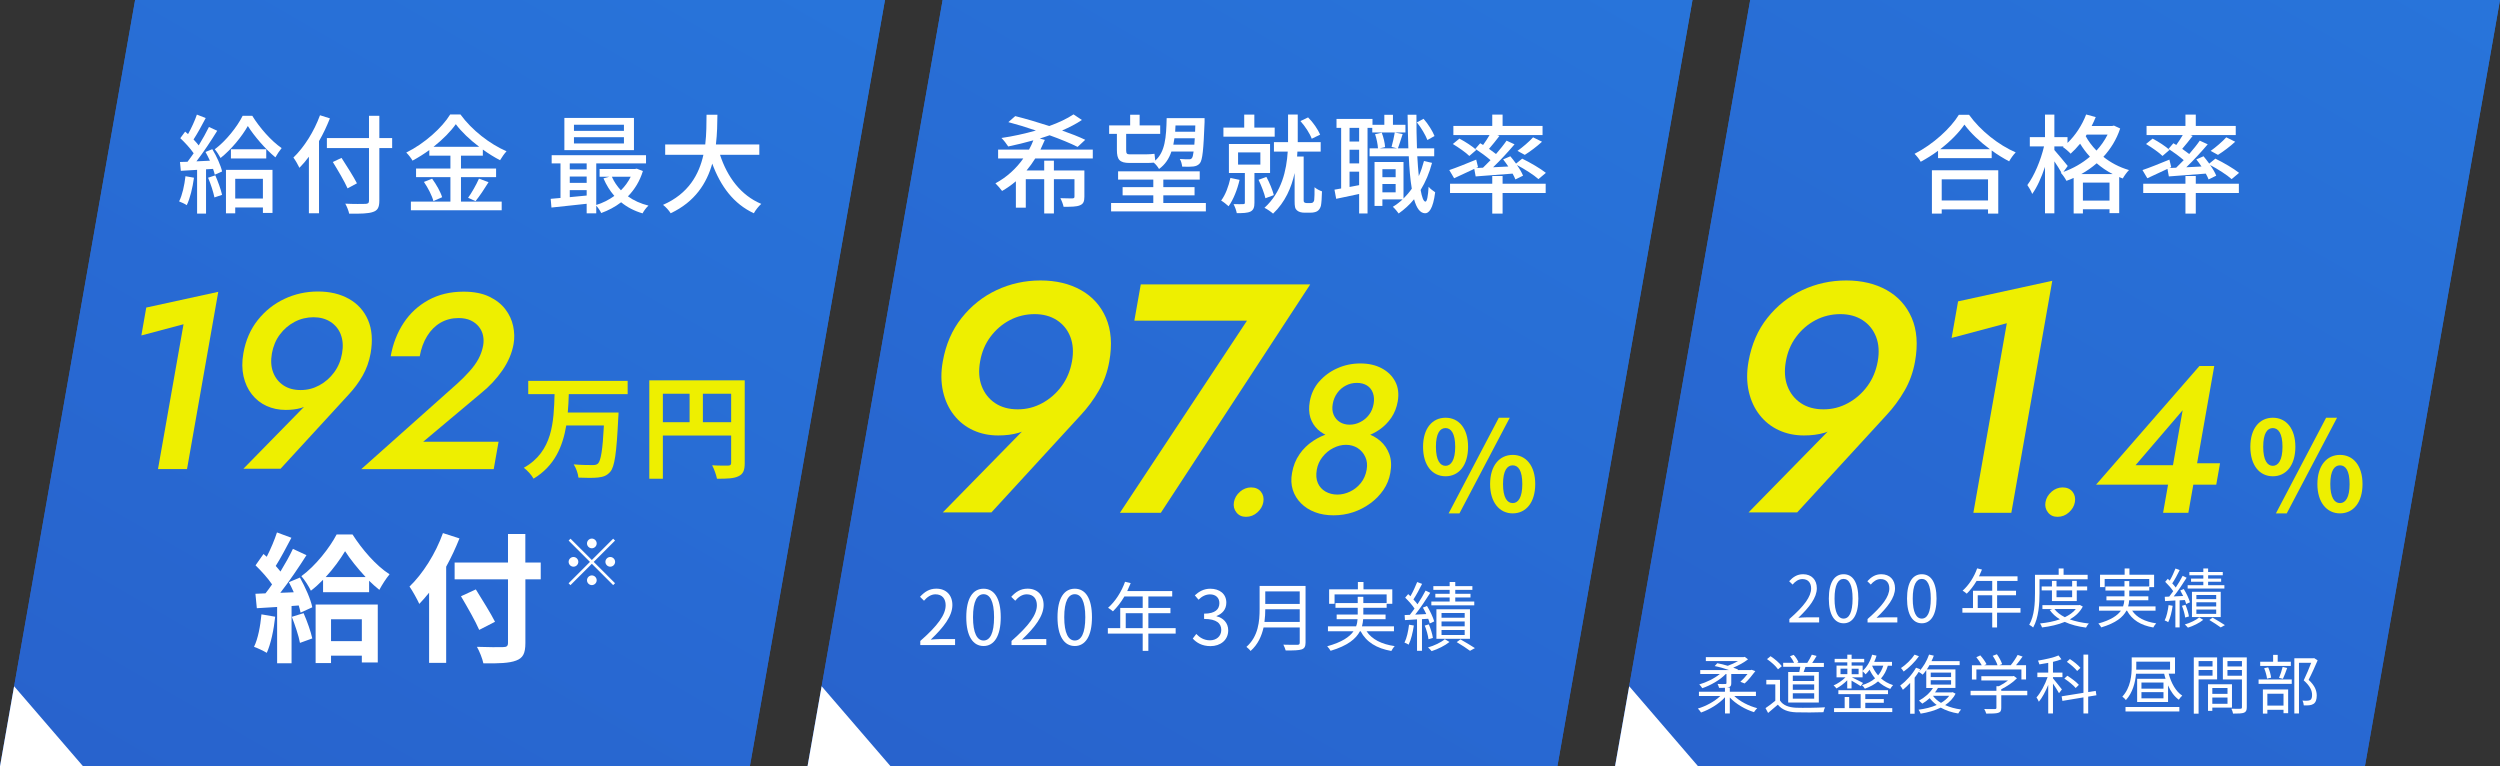 <?xml version="1.0" encoding="UTF-8"?>
<svg xmlns="http://www.w3.org/2000/svg" xmlns:xlink="http://www.w3.org/1999/xlink" viewBox="0 0 464.23 142.31">
  <rect x="0" y="0" width="464.23" height="142.31" fill="#333333" stroke="none"/>
  <defs>
    <style>
      .cls-1, .cls-2 {
        fill: url(#_名称未設定グラデーション_6);
      }

      .cls-3 {
        fill: url(#_名称未設定グラデーション_6-5);
      }

      .cls-3, .cls-2, .cls-4 {
        mix-blend-mode: color-dodge;
        opacity: .9;
      }

      .cls-5 {
        fill: #fff;
      }

      .cls-6 {
        isolation: isolate;
      }

      .cls-7 {
        fill: #eeef00;
      }

      .cls-8 {
        fill: url(#_名称未設定グラデーション_6-4);
      }

      .cls-9 {
        fill: url(#_名称未設定グラデーション_6-2);
      }

      .cls-4 {
        fill: url(#_名称未設定グラデーション_6-3);
      }
    </style>
    <linearGradient id="_名称未設定グラデーション_6" data-name="名称未設定グラデーション 6" x1="180.76" y1="160.1" x2="283.47" y2="-17.79" gradientUnits="userSpaceOnUse">
      <stop offset="0" stop-color="#2862cd"/>
      <stop offset="1" stop-color="#2875db"/>
    </linearGradient>
    <linearGradient id="_名称未設定グラデーション_6-2" data-name="名称未設定グラデーション 6" x1="30.81" x2="133.52" y2="-17.79" xlink:href="#_名称未設定グラデーション_6"/>
    <linearGradient id="_名称未設定グラデーション_6-3" data-name="名称未設定グラデーション 6" x1="30.81" x2="133.52" y2="-17.79" xlink:href="#_名称未設定グラデーション_6"/>
    <linearGradient id="_名称未設定グラデーション_6-4" data-name="名称未設定グラデーション 6" x1="330.72" x2="433.42" xlink:href="#_名称未設定グラデーション_6"/>
    <linearGradient id="_名称未設定グラデーション_6-5" data-name="名称未設定グラデーション 6" x1="330.72" x2="433.42" xlink:href="#_名称未設定グラデーション_6"/>
  </defs>
  <g class="cls-6">
    <g id="_レイヤー_2" data-name="レイヤー 2">
      <g id="_デザイン" data-name="デザイン">
        <g>
          <g>
            <polygon class="cls-1" points="289.19 142.31 149.95 142.31 175.04 0 314.28 0 289.19 142.31"/>
            <polygon class="cls-2" points="289.19 142.31 149.95 142.31 175.04 0 314.28 0 289.19 142.31"/>
            <polygon class="cls-5" points="152.57 127.43 149.95 142.31 165.39 142.31 152.57 127.43"/>
          </g>
          <g>
            <polygon class="cls-9" points="139.24 142.31 0 142.31 25.09 0 164.33 0 139.24 142.31"/>
            <polygon class="cls-4" points="139.24 142.31 0 142.31 25.09 0 164.33 0 139.24 142.31"/>
            <polygon class="cls-5" points="2.62 127.43 0 142.31 15.44 142.31 2.62 127.43"/>
          </g>
          <g>
            <polygon class="cls-8" points="439.14 142.31 299.9 142.31 325 0 464.23 0 439.14 142.31"/>
            <polygon class="cls-3" points="439.14 142.31 299.9 142.31 325 0 464.23 0 439.14 142.31"/>
            <polygon class="cls-5" points="302.53 127.43 299.9 142.31 315.34 142.31 302.53 127.43"/>
          </g>
          <g>
            <path class="cls-5" d="M36.02,33c-.26,1.88-.72,3.82-1.34,5.1-.3-.22-1.04-.56-1.42-.7.6-1.2.98-2.96,1.18-4.68l1.58.28ZM39.42,27.7c.8,1.3,1.58,3.02,1.82,4.14l-1.36.6c-.06-.32-.18-.68-.32-1.08l-1.3.08v8.22h-1.66v-8.12c-1.1.06-2.12.12-3.02.18l-.16-1.64,1.4-.04c.36-.48.76-1.02,1.14-1.58-.62-.9-1.6-1.98-2.48-2.8l.9-1.22c.18.14.36.3.54.46.62-1.1,1.28-2.54,1.64-3.62l1.64.64c-.7,1.34-1.54,2.88-2.26,3.98.36.38.7.76.96,1.1.72-1.18,1.4-2.4,1.9-3.42l1.54.7c-1.12,1.82-2.56,4-3.86,5.68.8-.02,1.64-.06,2.5-.12-.26-.56-.54-1.12-.82-1.62l1.26-.52ZM39.98,32.56c.5,1.14,1.04,2.64,1.26,3.62l-1.42.48c-.2-.98-.68-2.5-1.18-3.66l1.34-.44ZM46.84,21.5c1.36,2.2,3.5,4.66,5.46,6-.38.46-.84,1.14-1.16,1.72-1.86-1.52-3.96-3.98-5.12-5.82-1.06,1.88-3,4.3-5.06,5.94-.26-.5-.72-1.2-1.08-1.62,2.08-1.54,4.18-4.2,5.18-6.22h1.78ZM41.96,31.54h8.64v8h-1.78v-1.02h-5.14v1.1h-1.72v-8.08ZM49.44,27.72v1.7h-6.56v-1.7h6.56ZM43.68,33.2v3.66h5.14v-3.66h-5.14Z"/>
            <path class="cls-5" d="M61.26,21.98c-.56,1.42-1.24,2.88-2.02,4.22v13.4h-1.88v-10.5c-.56.76-1.16,1.46-1.76,2.06-.2-.44-.76-1.44-1.12-1.9,1.98-1.9,3.84-4.84,4.94-7.86l1.84.58ZM72.82,27.5h-2.38v9.76c0,1.3-.34,1.82-1.18,2.1-.84.3-2.24.34-4.42.32-.1-.52-.44-1.36-.72-1.86,1.62.08,3.28.06,3.76.04.46-.02.64-.16.64-.6v-9.76h-7.82v-1.86h7.82v-4.14h1.92v4.14h2.38v1.86ZM64.54,34.98c-.54-1.24-1.78-3.34-2.74-4.9l1.62-.76c.96,1.5,2.26,3.52,2.86,4.72l-1.74.94Z"/>
            <path class="cls-5" d="M85.6,37.43h7.56v1.62h-16.86v-1.62h7.34v-4.54h-6.38v-1.6h6.38v-2.38h-3.92v-1.04c-1,.72-2.04,1.38-3.12,1.96-.22-.42-.76-1.12-1.16-1.5,3.4-1.68,6.66-4.62,8.16-7.08h1.9c2.12,2.92,5.46,5.5,8.56,6.84-.44.48-.88,1.12-1.2,1.66-1.06-.54-2.14-1.22-3.2-1.98v1.14h-4.06v2.38h6.52v1.6h-6.52v4.54ZM80.24,33.18c.78,1.06,1.58,2.48,1.86,3.44l-1.62.72c-.24-.96-1-2.46-1.76-3.56l1.52-.6ZM88.98,27.26c-1.74-1.32-3.3-2.8-4.34-4.2-.96,1.36-2.42,2.84-4.14,4.2h8.48ZM86.92,36.73c.68-.94,1.54-2.46,2.02-3.56l1.78.66c-.78,1.26-1.68,2.62-2.42,3.52l-1.38-.62Z"/>
            <path class="cls-5" d="M119.38,31.76c-.58,1.9-1.56,3.46-2.78,4.7,1.08.78,2.38,1.36,3.82,1.72-.38.32-.88,1-1.1,1.44-1.52-.44-2.86-1.14-3.98-2.06-1.12.86-2.38,1.52-3.7,2-.18-.4-.58-1-.92-1.36v1.42h-1.78v-1.78c-2.36.26-4.72.52-6.54.7l-.14-1.62c.54-.04,1.16-.1,1.82-.16v-6.42h-1.64v-1.52h17.52v1.52h-9.24v7.72c1.18-.36,2.34-.94,3.36-1.68-.82-.94-1.5-2.04-2.02-3.26l1.08-.3h-1.8v-1.44h6.58l.32-.06,1.14.44ZM117.72,27.88h-12.92v-5.98h12.92v5.98ZM105.8,30.34v1.12h3.14v-1.12h-3.14ZM105.8,33.96h3.14v-1.18h-3.14v1.18ZM108.94,36.31v-1h-3.14v1.3l3.14-.3ZM115.86,23.16h-9.28v1.14h9.28v-1.14ZM115.86,25.48h-9.28v1.16h9.28v-1.16ZM113.62,32.82c.4.92.98,1.78,1.68,2.52.74-.74,1.36-1.58,1.82-2.52h-3.5Z"/>
            <path class="cls-5" d="M133.7,28.74c1.36,4.16,3.88,7.54,7.66,9.12-.46.4-1.08,1.18-1.38,1.74-3.74-1.74-6.16-4.98-7.72-9.22-1.02,3.62-3.18,7.08-7.72,9.22-.3-.5-.9-1.16-1.42-1.56,4.76-2.08,6.7-5.68,7.5-9.3h-7.1v-1.92h7.44c.24-2,.22-3.92.24-5.52h2.02c-.02,1.62-.04,3.54-.28,5.52h8.06v1.92h-7.3Z"/>
          </g>
          <g>
            <path class="cls-5" d="M192.24,29.42c-.48.78-1.04,1.54-1.62,2.24h3.28v-1.82h1.8v1.82h5.66v4.86c0,.88-.18,1.34-.82,1.6-.64.28-1.62.28-3.04.28-.1-.48-.36-1.16-.6-1.6,1,.04,1.98.04,2.24.04.28-.02.38-.08.38-.34v-3.22h-3.82v6.36h-1.8v-6.36h-3.42v5.28h-1.84v-4.9c-.78.66-1.64,1.28-2.56,1.8-.3-.4-.88-1.08-1.24-1.42,2.1-1.12,3.88-2.76,5.18-4.62h-4.68v-1.64h5.74c.32-.56.58-1.14.8-1.72-1.56.44-3.14.82-4.66,1.14-.28-.44-.86-1.2-1.26-1.58,2.12-.3,4.32-.8,6.4-1.38-1.74-.6-3.52-1.14-5.12-1.56l1.28-1.12c1.92.48,4.16,1.14,6.32,1.84,1.74-.62,3.3-1.36,4.5-2.16l1.56,1.04c-1.06.72-2.32,1.36-3.68,1.96,1.66.58,3.14,1.16,4.3,1.72l-1.42,1.32c-1.26-.64-3.14-1.42-5.2-2.16-.58.22-1.22.4-1.82.6l.94.26c-.26.6-.54,1.22-.82,1.8h9.72v1.64h-10.68Z"/>
            <path class="cls-5" d="M207.4,24.86h-1.44v-1.58h3.9v-1.98h1.76v1.98h3.82v1.58h-6.32v3.02c0,.6.12.78.64.78h3.06c.46,0,1.18-.04,1.56-.1.04.34.08.86.14,1.26,1.84-1.62,2.04-4.32,2.12-7.88h7.04v.72c-.2,5.16-.38,7-.86,7.64-.34.4-.72.56-1.26.62-.44.06-1.22.06-2.04.02-.04-.42-.2-1.06-.44-1.42.72.06,1.38.06,1.66.06s.44-.02.6-.24c.12-.16.22-.52.3-1.2h-4.12c-.44,1.32-1.16,2.42-2.3,3.24-.2-.36-.6-.88-.98-1.18-.38.04-.88.06-1.38.06h-3.1c-1.88,0-2.36-.64-2.36-2.42v-2.98ZM223.92,37.69v1.56h-17.6v-1.56h7.84v-1.42h-5.7v-1.52h5.7v-1.4h-6.54v-1.54h15.16v1.54h-6.76v1.4h5.8v1.52h-5.8v1.42h7.9ZM221.78,26.86c.02-.34.04-.74.08-1.18h-3.78c-.06.4-.12.8-.2,1.18h3.9ZM218.28,23.3c-.02.4-.04.78-.06,1.16h3.7l.04-1.16h-3.68Z"/>
            <path class="cls-5" d="M230.18,33.4c-.42,1.82-1.16,3.68-2.04,4.9-.32-.3-1-.84-1.38-1.06.8-1.06,1.38-2.64,1.72-4.2l1.7.36ZM236.7,25.38h-9.52v-1.68h3.86v-2.42h1.88v2.42h3.78v1.68ZM232.94,32.12v5.52c0,.84-.16,1.34-.72,1.64-.58.28-1.42.3-2.56.3-.08-.5-.36-1.22-.6-1.68.8.02,1.56.02,1.8,0,.24,0,.3-.08.3-.28v-5.5h-2.96v-5.38h7.64v5.38h-2.9ZM229.9,30.56h4.14v-2.26h-4.14v2.26ZM234.98,36.81c-.22-.94-.76-2.36-1.28-3.42l1.46-.54c.58,1.06,1.14,2.46,1.38,3.38l-1.56.58ZM243.3,37.71c.16,0,.38-.02.5-.12.1-.08.22-.24.24-.48.04-.38.08-1.28.06-2.34.34.3.94.62,1.38.76-.02,1.06-.1,2.24-.2,2.7-.14.46-.34.78-.7,1-.28.16-.74.26-1.18.26h-1.22c-.48,0-1-.12-1.34-.42-.36-.32-.44-.68-.44-1.78v-5.16c-.58,2.68-1.74,5.4-4,7.54-.36-.32-1.12-.86-1.6-1.08,3.24-2.94,4.1-7.02,4.32-10.44h-2.56v-1.76h2.62v-5.12h1.8v5.12h4.26v1.76h-4.32c-.02.3-.04.6-.06.92h1.22v8.18c0,.16.04.28.14.34.12.08.26.12.42.12h.66ZM243.58,25.76c-.34-.94-1.22-2.3-2.1-3.28l1.42-.68c.96.94,1.84,2.26,2.24,3.2l-1.56.76Z"/>
            <path class="cls-5" d="M260.98,24.6h-6.16v-.86h-.88v15.9h-1.56v-3.62c-1.52.32-3,.64-4.26.9l-.32-1.7c.38-.06.8-.14,1.24-.22v-11.26h-.86v-1.66h6.68v1.1h2.2v-1.86h1.6v1.86h2.32v1.42ZM252.38,23.74h-1.78v2.54h1.78v-2.54ZM252.38,27.8h-1.78v2.54h1.78v-2.54ZM252.38,34.38v-2.5h-1.78v2.84l1.78-.34ZM265.92,30.24c-.5,1.88-1.22,3.58-2.12,5.04.24,1.36.54,2.16.9,2.16.28,0,.48-1,.58-2.76.28.38.96.84,1.22,1.02-.4,3.16-1.2,3.92-1.88,3.9-.92-.02-1.58-.94-2.04-2.6-.84,1.02-1.8,1.9-2.86,2.64-.18-.28-.74-.94-1.08-1.24.66-.4,1.26-.86,1.82-1.38h-3.76v1.22h-1.46v-8.16h5.38v6.78c.56-.56,1.08-1.16,1.54-1.82-.28-1.66-.46-3.7-.56-6.02h-7.28v-1.48h1.56c-.04-.72-.26-1.82-.54-2.62l1.24-.28c.32.82.58,1.92.62,2.66l-.98.24h3.18l-1-.26c.2-.74.48-1.9.6-2.68l1.46.3c-.32.92-.6,1.94-.88,2.64h1.94c-.06-1.92-.12-4.02-.14-6.24h1.64c0,2.18.02,4.3.1,6.24h3.2v1.48h-3.14c.08,1.34.16,2.58.28,3.68.38-.88.7-1.82.96-2.8l1.5.34ZM256.7,31.42v1.48h2.46v-1.48h-2.46ZM259.16,35.71v-1.54h-2.46v1.54h2.46ZM265.06,26c-.36-.92-1.16-2.3-1.96-3.28l1.24-.66c.86.96,1.68,2.3,2.04,3.2l-1.32.74Z"/>
            <path class="cls-5" d="M273.76,31.36c-1.3.62-2.64,1.24-3.74,1.74l-.9-1.52c1.26-.42,3.16-1.18,5-1.94l.34,1.4-.34.16,1.26-.06c.44-.42.92-.9,1.4-1.4-.78-.68-1.9-1.5-2.82-2.1l.9-1.04c.18.1.34.2.54.32.42-.58.86-1.26,1.2-1.84h-6.72v-1.7h7.22v-2.1h1.92v2.1h7.42v1.7h-8.42l.42.16c-.62.82-1.34,1.7-1.94,2.4.46.32.92.66,1.3.96.74-.86,1.44-1.72,1.96-2.48l1.48.68c-1.18,1.38-2.62,2.96-3.98,4.26l2.82-.14c-.3-.46-.64-.92-.96-1.32l1.34-.58c.34.42.72.88,1.06,1.36l1.14-.92c1.48.72,3.4,1.84,4.4,2.64l-1.38,1.16c-.84-.76-2.56-1.86-4-2.62.5.7.92,1.42,1.14,1.98l-1.42.7c-.12-.32-.3-.68-.52-1.08-2.48.2-4.94.38-6.86.52l-.26-1.4ZM279.02,34.12h8v1.72h-8v3.82h-1.92v-3.82h-7.84v-1.72h7.84v-1.44h1.92v1.44ZM271,25.74c1.08.56,2.46,1.46,3.14,2.1l-1.3,1.12c-.64-.64-2-1.58-3.06-2.22l1.22-1ZM281.78,28.02c.94-.66,2.2-1.74,2.9-2.52l1.66.82c-1,.92-2.24,1.84-3.2,2.44l-1.36-.74Z"/>
          </g>
          <g>
            <path class="cls-5" d="M365.64,21.32c2.14,2.98,5.52,5.62,8.66,6.98-.46.46-.9,1.1-1.22,1.66-1.06-.56-2.18-1.24-3.24-2.02v1.42h-9.96v-1.36c-1.02.76-2.12,1.44-3.22,2.04-.22-.44-.76-1.1-1.14-1.48,3.42-1.74,6.7-4.74,8.22-7.24h1.9ZM358.74,31.62h12.32v8.04h-1.9v-.78h-8.6v.78h-1.82v-8.04ZM369.5,27.7c-1.88-1.4-3.6-3.02-4.72-4.56-1.02,1.48-2.62,3.12-4.5,4.56h9.22ZM360.56,33.3v3.92h8.6v-3.92h-8.6Z"/>
            <path class="cls-5" d="M393.7,23.86c-.68,2.06-1.78,3.8-3.12,5.26,1.3,1.04,2.9,1.92,4.76,2.46-.38.36-.9,1.1-1.16,1.56-.22-.08-.44-.16-.66-.26v6.7h-1.8v-.72h-4.94v.78h-1.72v-6.6c-.44.2-.88.38-1.34.54-.22-.44-.68-1.12-1.06-1.5l.12-.04c-.3-.56-.82-1.36-1.3-2.08v9.66h-1.74v-8.64c-.66,1.98-1.5,3.84-2.38,5.04-.16-.52-.62-1.24-.9-1.66,1.26-1.66,2.5-4.6,3.1-7.18h-2.64v-1.72h2.82v-4.18h1.74v4.18h2.44v1.08c1.46-1.4,2.7-3.28,3.46-5.28l1.78.48c-.22.56-.48,1.12-.76,1.66h3.8l.34-.08,1.16.54ZM383.16,31.92c1.76-.62,3.46-1.58,4.92-2.82-.72-.78-1.32-1.6-1.82-2.42-.58.7-1.16,1.32-1.76,1.86-.3-.34-1.02-.96-1.44-1.24l.14-.12h-1.72v.68c.54.58,2.1,2.5,2.48,2.96l-.8,1.1ZM392.3,32.32c-1.1-.56-2.1-1.26-2.96-2-.88.76-1.84,1.44-2.86,2h5.82ZM391.72,37.25v-3.34h-4.94v3.34h4.94ZM387.48,25l-.18.28c.48.9,1.16,1.82,2,2.68.82-.88,1.52-1.88,2.06-2.96h-3.88Z"/>
            <path class="cls-5" d="M402.48,31.36c-1.3.62-2.64,1.24-3.74,1.74l-.9-1.52c1.26-.42,3.16-1.18,5-1.94l.34,1.4-.34.16,1.26-.06c.44-.42.92-.9,1.4-1.4-.78-.68-1.9-1.5-2.82-2.1l.9-1.04c.18.1.34.2.54.32.42-.58.86-1.26,1.2-1.84h-6.72v-1.7h7.22v-2.1h1.92v2.1h7.42v1.7h-8.42l.42.16c-.62.82-1.34,1.7-1.94,2.4.46.32.92.66,1.3.96.74-.86,1.44-1.72,1.96-2.48l1.48.68c-1.18,1.38-2.62,2.96-3.98,4.26l2.82-.14c-.3-.46-.64-.92-.96-1.32l1.34-.58c.34.42.72.88,1.06,1.36l1.14-.92c1.48.72,3.4,1.84,4.4,2.64l-1.38,1.16c-.84-.76-2.56-1.86-4-2.62.5.7.92,1.42,1.14,1.98l-1.42.7c-.12-.32-.3-.68-.52-1.08-2.48.2-4.94.38-6.86.52l-.26-1.4ZM407.74,34.12h8v1.72h-8v3.82h-1.92v-3.82h-7.84v-1.72h7.84v-1.44h1.92v1.44ZM399.72,25.74c1.08.56,2.46,1.46,3.14,2.1l-1.3,1.12c-.64-.64-2-1.58-3.06-2.22l1.22-1ZM410.5,28.02c.94-.66,2.2-1.74,2.9-2.52l1.66.82c-1,.92-2.24,1.84-3.2,2.44l-1.36-.74Z"/>
          </g>
          <g>
            <path class="cls-5" d="M170.89,119.02c3.22-2.82,4.71-4.86,4.71-6.63,0-1.18-.62-2.03-1.89-2.03-.84,0-1.57.52-2.13,1.19l-.74-.73c.84-.91,1.72-1.51,3.03-1.51,1.83,0,2.98,1.2,2.98,3.04,0,2.05-1.61,4.13-4.02,6.42.53-.04,1.16-.1,1.68-.1h2.84v1.11h-6.46v-.76Z"/>
            <path class="cls-5" d="M179.43,114.61c0-3.57,1.25-5.29,3.21-5.29s3.19,1.74,3.19,5.29-1.25,5.35-3.19,5.35-3.21-1.78-3.21-5.35ZM184.59,114.61c0-3-.78-4.27-1.95-4.27s-1.96,1.27-1.96,4.27.78,4.33,1.96,4.33,1.95-1.3,1.95-4.33Z"/>
            <path class="cls-5" d="M187.83,119.02c3.22-2.82,4.71-4.86,4.71-6.63,0-1.18-.62-2.03-1.89-2.03-.84,0-1.57.52-2.13,1.19l-.74-.73c.84-.91,1.72-1.51,3.03-1.51,1.83,0,2.98,1.2,2.98,3.04,0,2.05-1.61,4.13-4.02,6.42.53-.04,1.16-.1,1.68-.1h2.84v1.11h-6.46v-.76Z"/>
            <path class="cls-5" d="M196.37,114.61c0-3.57,1.25-5.29,3.21-5.29s3.19,1.74,3.19,5.29-1.25,5.35-3.19,5.35-3.21-1.78-3.21-5.35ZM201.53,114.61c0-3-.78-4.27-1.95-4.27s-1.96,1.27-1.96,4.27.78,4.33,1.96,4.33,1.95-1.3,1.95-4.33Z"/>
            <path class="cls-5" d="M218.31,117.65h-5.07v3.21h-1.05v-3.21h-6.47v-1.01h2.3v-3.75h4.17v-2.13h-3.4c-.63,1.08-1.37,2.03-2.13,2.76-.2-.17-.63-.52-.9-.66,1.32-1.15,2.49-2.96,3.15-4.83l1.05.25c-.2.49-.42.99-.64,1.47h8.35v1.01h-4.43v2.13h4.1v.98h-4.1v2.77h5.07v1.01ZM212.18,116.64v-2.77h-3.14v2.77h3.14Z"/>
            <path class="cls-5" d="M221.5,118.56l.64-.84c.6.63,1.39,1.18,2.55,1.18s2.09-.73,2.09-1.92-.83-2.05-3.19-2.05v-.98c2.12,0,2.84-.85,2.84-1.96,0-.98-.67-1.62-1.74-1.62-.83,0-1.56.41-2.13.99l-.69-.81c.77-.71,1.68-1.23,2.87-1.23,1.72,0,2.98.95,2.98,2.58,0,1.25-.74,2.07-1.82,2.48v.06c1.21.28,2.17,1.2,2.17,2.61,0,1.83-1.47,2.93-3.29,2.93-1.61,0-2.62-.67-3.29-1.4Z"/>
            <path class="cls-5" d="M242.43,119.33c0,.73-.21,1.09-.73,1.26-.53.18-1.46.2-2.96.2-.07-.29-.27-.78-.43-1.08,1.16.04,2.28.03,2.61.03.32-.01.43-.11.43-.42v-2.8h-6.72c-.35,1.58-1.05,3.17-2.41,4.36-.14-.22-.56-.6-.77-.76,2.23-1.96,2.45-4.8,2.45-7.03v-4.29h8.53v10.53ZM241.35,115.49v-2.35h-6.4c0,.73-.04,1.53-.15,2.35h6.56ZM234.95,109.82v2.33h6.4v-2.33h-6.4Z"/>
            <path class="cls-5" d="M253.76,117.22c.99,1.5,2.79,2.41,5.23,2.76-.22.21-.49.63-.63.9-2.73-.48-4.64-1.65-5.7-3.66h-.13c-.73,1.39-2.26,2.68-5.45,3.63-.11-.22-.41-.62-.63-.84,2.73-.76,4.16-1.74,4.89-2.79h-4.75v-.92h5.23c.17-.43.24-.88.27-1.32h-3.88v-.87h3.91v-1.25h-4.13v-.88h4.13v-1.16h1.04v1.16h4.33v-1.61h-9.67v1.75h-1.01v-2.69h5.34v-1.36h1.04v1.36h5.35v2.69h-1.05v.74h-4.33v1.25h4.13v.87h-4.16c-.03.43-.1.88-.22,1.32h5.94v.92h-5.07Z"/>
            <path class="cls-5" d="M262.54,116.15c-.2,1.32-.52,2.66-.97,3.56-.15-.13-.57-.31-.77-.38.43-.85.7-2.12.85-3.33l.88.15ZM264.05,114.95v5.9h-.92v-5.84c-.81.06-1.58.1-2.24.14l-.06-.94.97-.04c.28-.35.57-.74.87-1.16-.41-.63-1.11-1.43-1.74-2.03l.56-.66c.14.13.28.25.42.39.46-.8.95-1.86,1.25-2.63l.91.34c-.48.97-1.08,2.1-1.61,2.89.29.31.55.62.76.9.57-.87,1.11-1.78,1.5-2.54l.87.41c-.8,1.27-1.85,2.86-2.8,4.05l2.06-.1c-.2-.42-.42-.84-.63-1.2l.76-.31c.57.91,1.13,2.1,1.34,2.87l-.83.38c-.06-.25-.15-.56-.28-.87l-1.15.07ZM265.26,118.7c-.08-.67-.36-1.72-.7-2.54l.76-.22c.35.8.66,1.83.76,2.52l-.81.24ZM269.16,119.21c-.83.67-2.17,1.34-3.32,1.7-.15-.2-.46-.5-.67-.69,1.15-.32,2.47-.95,3.12-1.53l.87.52ZM273.76,112.41h-7.97v-.71h3.4v-.76h-2.66v-.67h2.66v-.73h-3.03v-.7h3.03v-.77h1.04v.77h3.18v.7h-3.18v.73h2.83v.67h-2.83v.76h3.53v.71ZM266.73,118.62v-5.49h6.23v5.49h-6.23ZM267.68,114.71h4.3v-.88h-4.3v.88ZM267.68,116.31h4.3v-.91h-4.3v.91ZM267.68,117.92h4.3v-.94h-4.3v.94ZM271.2,118.73c.94.53,2.02,1.18,2.68,1.62l-.91.5c-.56-.42-1.57-1.08-2.47-1.61l.7-.52Z"/>
          </g>
          <g>
            <path class="cls-5" d="M332.28,114.94c2.76-2.41,4.03-4.16,4.03-5.67,0-1.01-.53-1.74-1.62-1.74-.72,0-1.34.44-1.82,1.02l-.64-.62c.72-.78,1.48-1.3,2.59-1.3,1.57,0,2.55,1.03,2.55,2.6,0,1.75-1.38,3.54-3.44,5.49.46-.04,1-.08,1.44-.08h2.43v.95h-5.53v-.65Z"/>
            <path class="cls-5" d="M339.6,111.16c0-3.06,1.07-4.53,2.75-4.53s2.73,1.49,2.73,4.53-1.07,4.58-2.73,4.58-2.75-1.52-2.75-4.58ZM344.01,111.16c0-2.57-.67-3.66-1.67-3.66s-1.68,1.09-1.68,3.66.67,3.71,1.68,3.71,1.67-1.12,1.67-3.71Z"/>
            <path class="cls-5" d="M346.8,114.94c2.76-2.41,4.03-4.16,4.03-5.67,0-1.01-.53-1.74-1.62-1.74-.72,0-1.34.44-1.82,1.02l-.64-.62c.72-.78,1.48-1.3,2.59-1.3,1.57,0,2.55,1.03,2.55,2.6,0,1.75-1.38,3.54-3.44,5.49.46-.04,1-.08,1.44-.08h2.43v.95h-5.53v-.65Z"/>
            <path class="cls-5" d="M354.12,111.16c0-3.06,1.07-4.53,2.75-4.53s2.73,1.49,2.73,4.53-1.07,4.58-2.73,4.58-2.75-1.52-2.75-4.58ZM358.53,111.16c0-2.57-.67-3.66-1.67-3.66s-1.68,1.09-1.68,3.66.67,3.71,1.68,3.71,1.67-1.12,1.67-3.71Z"/>
            <path class="cls-5" d="M375.18,113.77h-4.34v2.75h-.9v-2.75h-5.54v-.86h1.97v-3.21h3.57v-1.82h-2.91c-.54.92-1.18,1.74-1.82,2.36-.17-.14-.54-.44-.77-.56,1.13-.98,2.14-2.53,2.7-4.14l.9.22c-.17.42-.36.85-.55,1.26h7.15v.86h-3.79v1.82h3.51v.84h-3.51v2.37h4.34v.86ZM369.94,112.9v-2.37h-2.69v2.37h2.69Z"/>
            <path class="cls-5" d="M378.72,107.55v2.61c0,1.85-.14,4.55-1.18,6.36-.16-.16-.53-.41-.73-.5.98-1.7,1.07-4.13,1.07-5.85v-3.43h4.4v-1.18h.91v1.18h4.47v.82h-8.95ZM386.76,112.63c-.54,1.03-1.38,1.8-2.41,2.39,1.04.37,2.24.62,3.53.76-.19.18-.42.53-.52.76-1.46-.19-2.81-.53-3.95-1.06-1.27.53-2.73.85-4.22,1.03-.06-.22-.24-.55-.37-.74,1.3-.13,2.57-.37,3.69-.77-.77-.46-1.4-1.03-1.88-1.72l.48-.18h-1.85v-.73h6.78l.16-.04.56.3ZM381.03,111.61v-1.98h-1.91v-.73h1.91v-1.04h.85v1.04h2.9v-1.04h.86v1.04h1.93v.73h-1.93v1.98h-4.62ZM381.49,113.09c.46.61,1.13,1.12,1.94,1.52.83-.4,1.54-.89,2.03-1.52h-3.97ZM381.88,109.63v1.26h2.9v-1.26h-2.9Z"/>
            <path class="cls-5" d="M395.92,113.39c.85,1.28,2.39,2.06,4.47,2.36-.19.18-.42.54-.54.77-2.34-.41-3.97-1.42-4.88-3.13h-.11c-.62,1.19-1.93,2.29-4.67,3.11-.1-.19-.35-.53-.54-.72,2.34-.65,3.56-1.49,4.19-2.39h-4.07v-.79h4.47c.14-.37.2-.76.23-1.13h-3.32v-.74h3.35v-1.07h-3.54v-.76h3.54v-1h.89v1h3.71v-1.38h-8.28v1.5h-.86v-2.3h4.57v-1.16h.89v1.16h4.58v2.3h-.9v.64h-3.71v1.07h3.54v.74h-3.56c-.02.37-.08.76-.19,1.13h5.09v.79h-4.34Z"/>
            <path class="cls-5" d="M403.45,112.48c-.17,1.13-.44,2.28-.83,3.05-.13-.11-.49-.26-.66-.32.37-.73.6-1.81.73-2.85l.76.13ZM404.74,111.45v5.05h-.79v-5c-.7.05-1.36.08-1.92.12l-.05-.8.83-.04c.24-.3.49-.64.74-1-.35-.54-.95-1.22-1.49-1.74l.48-.56c.12.11.24.22.36.34.4-.68.82-1.6,1.07-2.25l.78.29c-.41.83-.92,1.8-1.38,2.47.25.26.47.53.65.77.49-.74.95-1.52,1.28-2.17l.74.35c-.68,1.09-1.58,2.45-2.4,3.47l1.76-.08c-.17-.36-.36-.72-.54-1.03l.65-.26c.49.78.97,1.8,1.15,2.46l-.71.32c-.05-.22-.13-.48-.24-.74l-.98.06ZM405.77,114.67c-.07-.58-.31-1.48-.6-2.17l.65-.19c.3.68.56,1.57.65,2.16l-.7.2ZM409.12,115.1c-.71.58-1.86,1.15-2.84,1.45-.13-.17-.4-.43-.58-.59.98-.28,2.11-.82,2.67-1.31l.74.44ZM413.05,109.28h-6.82v-.61h2.91v-.65h-2.28v-.58h2.28v-.62h-2.59v-.6h2.59v-.66h.89v.66h2.72v.6h-2.72v.62h2.42v.58h-2.42v.65h3.02v.61ZM407.03,114.59v-4.7h5.34v4.7h-5.34ZM407.85,111.25h3.68v-.76h-3.68v.76ZM407.85,112.62h3.68v-.78h-3.68v.78ZM407.85,113.99h3.68v-.8h-3.68v.8ZM410.86,114.69c.8.46,1.73,1.01,2.29,1.39l-.78.43c-.48-.36-1.34-.92-2.11-1.38l.6-.44Z"/>
            <path class="cls-5" d="M322.05,129.25c1.03,1,2.69,1.85,4.25,2.25-.19.18-.46.52-.6.74-1.62-.5-3.37-1.52-4.49-2.72v2.97h-.89v-3.02c-1.12,1.24-2.87,2.29-4.45,2.84-.13-.23-.41-.55-.59-.74,1.49-.43,3.12-1.32,4.17-2.33h-3.97v-.79h4.83v-.73c-.3.01-.66.01-1.09.01-.05-.23-.18-.5-.28-.73.66.04,1.25.02,1.42.01.18,0,.23-.05.23-.18v-1.68h-.12c-1.08,1.13-2.84,2.12-4.37,2.64-.13-.22-.38-.52-.56-.7,1.31-.38,2.81-1.1,3.83-1.94h-3.65v-.73h5.34c-.82-.29-1.81-.58-2.66-.74l.49-.53c.61.11,1.31.29,1.94.48.66-.23,1.34-.55,1.91-.88h-5.98v-.73h7.04l.19-.05.6.46c-.73.58-1.74,1.13-2.75,1.55.35.11.65.24.91.36l-.07.08h2.42l.17-.05.68.25c-.64.84-1.34,1.73-1.99,2.29l-.79-.31c.42-.37.92-.91,1.33-1.45h-3.02v1.69c0,.47-.11.66-.47.77-.1.04-.2.06-.32.07h.52v.77h4.85v.79h-4.01Z"/>
            <path class="cls-5" d="M330.53,130.08c.56.88,1.61,1.28,2.99,1.34,1.31.05,3.97.01,5.37-.08-.1.22-.25.64-.29.91-1.31.05-3.77.07-5.08.02-1.56-.06-2.63-.49-3.39-1.42-.58.5-1.18,1.02-1.81,1.54l-.48-.9c.55-.36,1.22-.86,1.82-1.37v-3.03h-1.67v-.84h2.54v3.83ZM330.16,124.29c-.37-.58-1.26-1.37-2.04-1.9l.66-.54c.77.5,1.67,1.27,2.09,1.85l-.71.59ZM334.12,124.77c.06-.3.13-.64.18-.95h-3.18v-.74h2.03c-.16-.37-.46-.85-.76-1.22l.68-.26c.37.38.74.95.89,1.36l-.31.13h1.95c.29-.43.65-1.09.84-1.52l.89.23c-.25.44-.55.92-.82,1.3h2.17v.74h-3.42c-.11.32-.23.66-.34.95h2.82v5.66h-5.69v-5.66h2.05ZM336.88,125.45h-3.97v1h3.97v-1ZM336.88,127.09h-3.97v1h3.97v-1ZM336.88,128.73h-3.97v1.01h3.97v-1.01Z"/>
            <path class="cls-5" d="M343.04,126.3c-.6.61-1.38,1.21-2.03,1.54-.11-.17-.35-.43-.53-.56.73-.3,1.62-.91,2.21-1.5h-1.66v-2.18h2v-.61h-2.35v-.65h2.35v-.78h.8v.78h2.34v.65h-2.34v.61h2.05v.97c.82-.73,1.44-1.82,1.76-3l.82.18c-.12.4-.26.78-.43,1.15h3.3v.72h-.77c-.28.95-.7,1.73-1.27,2.36.6.52,1.34.96,2.24,1.24-.17.17-.4.49-.52.71-.91-.34-1.66-.83-2.27-1.4-.67.58-1.5,1.01-2.45,1.36-.08-.17-.35-.5-.53-.66.97-.29,1.79-.71,2.43-1.27-.43-.5-.77-1.06-1.02-1.6-.23.32-.48.61-.74.86-.11-.14-.37-.42-.56-.58v1.14h-1.98c.48.23,1.73.85,2.06,1.04l-.43.59c-.35-.24-1.13-.7-1.7-1.02v1.45h-.8v-1.54ZM346.38,131.49h5v.74h-10.81v-.74h1.97v-2.06h.84v2.06h2.13v-2.6h-4.14v-.73h9.22v.73h-4.22v.92h3.44v.7h-3.44v.98ZM341.77,125.18h1.27v-1.01h-1.27v1.01ZM343.84,124.18v1.01h1.29v-1.01h-1.29ZM347.67,123.61l-.02.04c.25.6.61,1.21,1.1,1.76.42-.5.74-1.09.96-1.8h-2.04Z"/>
            <path class="cls-5" d="M363.13,128.81c-.44.89-1.12,1.58-1.93,2.12.86.4,1.87.67,2.96.82-.18.17-.41.53-.53.74-1.21-.19-2.31-.56-3.25-1.09-1.12.55-2.41.91-3.73,1.12-.07-.2-.24-.54-.4-.73,1.19-.16,2.36-.43,3.38-.88-.5-.37-.94-.8-1.3-1.27-.43.4-.9.74-1.37,1.02-.14-.14-.46-.43-.62-.56,1.02-.55,2-1.38,2.59-2.34h-1.24v-3.31c-.22.3-.43.59-.66.83-.17-.14-.53-.4-.74-.52-.23.36-.48.72-.76,1.08v6.7h-.83v-5.73c-.44.48-.9.92-1.35,1.28-.08-.18-.36-.6-.5-.78,1.09-.82,2.23-2.06,2.94-3.32l.79.28c-.07.13-.16.28-.24.41.78-.78,1.46-1.95,1.87-3.13l.88.2c-.12.35-.26.68-.43,1.02h5.23v.74h-5.61c-.14.28-.31.54-.48.79h5.31v3.45h-3.29.04c-.16.29-.34.55-.54.82h3.11l.16-.04.54.28ZM356.33,121.86c-.71,1.02-1.82,2.12-2.83,2.84-.12-.18-.35-.49-.5-.65.94-.62,1.99-1.66,2.52-2.49l.82.3ZM358.52,125.72h3.78v-.82h-3.78v.82ZM358.52,127.13h3.78v-.82h-3.78v.82ZM358.94,129.21c.36.49.86.94,1.49,1.31.61-.36,1.14-.79,1.52-1.31h-3.01Z"/>
            <path class="cls-5" d="M376.45,129.11h-4.83v2.34c0,.53-.14.79-.58.92-.43.13-1.12.14-2.21.14-.06-.25-.24-.62-.37-.85.91.02,1.73.02,1.95.01.25-.01.31-.07.31-.25v-2.31h-4.8v-.83h4.8v-.86h.46c.59-.29,1.2-.67,1.69-1.06h-4.95v-.79h5.85l.18-.05.58.43c-.74.77-1.86,1.52-2.91,2.03v.3h4.83v.83ZM367.02,126.19h-.85v-2.65h1.83c-.23-.44-.65-1.06-1.01-1.5l.74-.34c.44.49.94,1.18,1.15,1.63l-.41.2h2.45c-.14-.5-.53-1.22-.89-1.75l.78-.29c.41.56.82,1.33.97,1.83l-.52.2h2.12c.46-.55.98-1.34,1.28-1.91l.92.31c-.37.54-.82,1.12-1.22,1.6h1.86v2.65h-.86v-1.86h-8.36v1.86Z"/>
            <path class="cls-5" d="M382.34,128.72c-.2-.4-.71-1.18-1.12-1.79v5.55h-.88v-5.3c-.49,1.2-1.12,2.39-1.74,3.13-.08-.24-.3-.6-.44-.8.76-.85,1.59-2.39,2.06-3.77h-1.9v-.84h2.02v-1.81c-.55.11-1.12.2-1.64.28-.05-.19-.17-.5-.26-.7,1.34-.22,2.91-.56,3.81-.96l.54.71c-.44.18-1,.35-1.57.48v2h1.76v.84h-1.76v.22c.37.42,1.4,1.74,1.66,2.06l-.54.7ZM387.76,129.36v3.13h-.88v-2.99l-3.91.65-.14-.85,4.05-.65v-7.1h.88v6.96l1.4-.22.13.82-1.54.25ZM385.44,127.76c-.43-.53-1.36-1.27-2.11-1.75l.55-.53c.77.47,1.7,1.18,2.15,1.69l-.59.59ZM385.71,124.6c-.37-.5-1.2-1.21-1.91-1.7l.56-.52c.72.46,1.56,1.14,1.96,1.64l-.61.58Z"/>
            <path class="cls-5" d="M402.71,125.12c.47,1.74,1.34,3.31,2.52,4.05-.2.18-.49.5-.64.76-.84-.59-1.5-1.52-2-2.65v3.08h-5.74v-4.31h5.28c-.1-.3-.19-.61-.26-.94h-5.23c-.14,1.62-.61,3.51-1.88,4.89-.12-.18-.48-.53-.66-.64,1.54-1.67,1.74-3.97,1.74-5.62v-1.67h8.04v3.03h-1.15ZM394.69,131.29h10v.82h-10v-.82ZM396.69,123.77c0,.18,0,.37-.01.58h6.28v-1.49h-6.27v.91ZM401.74,126.74h-4.09v1.14h4.09v-1.14ZM401.74,128.52h-4.09v1.16h4.09v-1.16Z"/>
            <path class="cls-5" d="M408.26,126.16v6.36h-.89v-10.45h4.33v4.09h-3.44ZM408.26,122.76v1h2.59v-1h-2.59ZM410.85,125.47v-1.06h-2.59v1.06h2.59ZM410.81,131.4v.6h-.8v-4.94h4.45v4.34h-3.65ZM410.81,127.75v1.1h2.82v-1.1h-2.82ZM413.63,130.69v-1.16h-2.82v1.16h2.82ZM417.21,131.33c0,.56-.13.86-.53,1.02-.38.14-1.02.16-2.02.16-.04-.25-.18-.67-.31-.91.73.04,1.46.02,1.68.01.2,0,.28-.07.28-.29v-5.15h-3.54v-4.1h4.44v9.26ZM413.62,122.76v1h2.69v-1h-2.69ZM416.31,125.48v-1.07h-2.69v1.07h2.69Z"/>
            <path class="cls-5" d="M419.4,126.17h6.16v.82h-6.16v-.82ZM425.39,123.66h-5.69v-.78h2.4v-1.28h.85v1.28h2.44v.78ZM420.2,128.03h4.69v4.41h-.86v-.64h-3v.71h-.83v-4.49ZM420.97,126.02c-.06-.53-.28-1.33-.53-1.94l.74-.16c.28.59.49,1.4.55,1.92l-.77.18ZM421.03,128.82v2.21h3v-2.21h-3ZM423.2,125.88c.23-.55.53-1.44.67-2.04l.84.2c-.25.7-.54,1.49-.79,2.01l-.72-.18ZM430.36,122.64c-.49,1.13-1.1,2.51-1.67,3.6,1.2,1.1,1.5,2.05,1.51,2.9,0,.73-.17,1.28-.59,1.56-.22.14-.47.23-.78.26-.3.04-.7.04-1.04.02-.01-.25-.1-.64-.25-.89.37.04.7.04.95.02.18-.01.37-.05.52-.13.25-.16.32-.52.32-.95,0-.76-.34-1.64-1.55-2.69.49-1.01,1.02-2.3,1.39-3.26h-2.27v9.4h-.86v-10.24h3.53l.14-.04.65.42Z"/>
          </g>
          <g>
            <path class="cls-7" d="M27.17,57.11l13.36-2.92-5.8,32.91h-5.39l4.74-26.89-7.83,2.08.91-5.18Z"/>
            <path class="cls-7" d="M45.19,87.05l12.47-12.73.85-.14c-.88.8-1.74,1.33-2.58,1.57-.84.25-1.8.37-2.88.37-1.29,0-2.47-.25-3.55-.74-1.08-.49-1.99-1.21-2.73-2.15-.74-.94-1.26-2.06-1.55-3.36-.29-1.3-.3-2.71-.03-4.26.42-2.41,1.32-4.47,2.68-6.18s3.01-3.02,4.95-3.93c1.94-.91,4.02-1.37,6.23-1.37s4.13.46,5.75,1.37c1.62.91,2.8,2.22,3.54,3.93.74,1.71.9,3.77.48,6.18-.27,1.51-.77,2.9-1.49,4.17-.73,1.27-1.59,2.42-2.57,3.47l-12.66,13.79h-6.91ZM63.29,62.13c-.39-1-1.03-1.79-1.91-2.36-.88-.57-1.94-.86-3.17-.86s-2.43.29-3.51.86c-1.08.57-2,1.36-2.74,2.36-.75,1-1.23,2.17-1.47,3.49-.23,1.33-.16,2.5.23,3.52.39,1.02,1.02,1.82,1.9,2.41.88.59,1.95.88,3.21.88s2.38-.29,3.47-.88c1.09-.59,2-1.39,2.75-2.41.75-1.02,1.24-2.19,1.47-3.52.23-1.33.15-2.49-.24-3.49Z"/>
            <path class="cls-7" d="M84.82,71.32c.91-.83,1.72-1.64,2.4-2.41.69-.77,1.24-1.54,1.65-2.31.41-.77.69-1.59.85-2.45.11-.62.1-1.23-.02-1.83s-.38-1.15-.77-1.64c-.39-.49-.9-.89-1.52-1.18-.62-.29-1.38-.44-2.27-.44-1.23,0-2.34.29-3.33.86-.99.57-1.82,1.4-2.49,2.48-.67,1.08-1.12,2.33-1.38,3.75h-5.39c.41-2.31,1.21-4.37,2.4-6.18,1.19-1.81,2.73-3.22,4.62-4.26,1.89-1.03,4.06-1.55,6.51-1.55,1.87,0,3.45.3,4.72.9s2.28,1.38,3.02,2.34c.74.96,1.23,2.01,1.47,3.15.24,1.14.27,2.25.08,3.33-.3,1.7-1,3.33-2.09,4.91-1.09,1.57-2.41,2.98-3.94,4.21l-10.76,9.03h14l-.9,5.09h-24.6l17.71-15.78Z"/>
          </g>
          <g>
            <path class="cls-7" d="M105.62,73.2c-.04,1.11-.08,2.27-.19,3.4h9.43s-.02.8-.06,1.11c-.31,6.45-.67,8.99-1.49,9.91-.63.73-1.3.94-2.25,1.05-.82.1-2.27.08-3.65.02-.06-.71-.42-1.76-.88-2.46,1.45.13,2.88.13,3.51.13.44,0,.71-.04.99-.27.55-.52.88-2.58,1.11-7.08h-6.99c-.65,3.88-2.16,7.52-6.07,9.87-.38-.67-1.15-1.53-1.81-2.02,5.4-3.02,5.56-8.61,5.71-13.67h-4.89v-2.46h18.46v2.46h-10.92Z"/>
            <path class="cls-7" d="M138.29,85.98c0,1.36-.29,2.06-1.18,2.46-.84.42-2.1.46-3.97.46-.13-.69-.55-1.85-.9-2.5,1.2.08,2.56.06,2.98.06.4-.02.55-.15.55-.5v-5.08h-12.68v8.02h-2.52v-18.27h17.72v15.35ZM123.09,78.4h4.96v-5.29h-4.96v5.29ZM135.77,78.4v-5.29h-5.25v5.29h5.25Z"/>
          </g>
          <g>
            <path class="cls-7" d="M175.06,95.16l16.32-16.66,1.12-.18c-1.15,1.05-2.28,1.74-3.38,2.06-1.1.32-2.36.48-3.76.48-1.69,0-3.24-.32-4.65-.97-1.41-.65-2.6-1.58-3.57-2.82-.97-1.23-1.65-2.7-2.03-4.39-.38-1.7-.4-3.55-.04-5.57.56-3.15,1.72-5.85,3.51-8.09,1.78-2.24,3.94-3.96,6.48-5.15,2.54-1.19,5.26-1.79,8.15-1.79s5.4.6,7.52,1.79c2.12,1.19,3.67,2.91,4.64,5.15.97,2.24,1.18,4.94.62,8.09-.35,1.98-1,3.8-1.96,5.45-.96,1.66-2.08,3.17-3.36,4.54l-16.57,18.05h-9.04ZM198.75,62.54c-.51-1.31-1.35-2.34-2.5-3.09-1.16-.75-2.54-1.12-4.14-1.12s-3.18.37-4.6,1.12c-1.42.75-2.61,1.78-3.59,3.09-.98,1.31-1.62,2.84-1.92,4.57-.31,1.74-.21,3.27.3,4.6.51,1.33,1.34,2.38,2.49,3.15,1.15.77,2.55,1.15,4.2,1.15s3.12-.38,4.54-1.15c1.42-.77,2.62-1.82,3.6-3.15.98-1.33,1.62-2.87,1.93-4.6.31-1.74.2-3.26-.31-4.57Z"/>
            <path class="cls-7" d="M211.83,52.81h31.47l-27.74,42.41h-7.6l23.6-35.68h-20.92l1.19-6.72Z"/>
            <path class="cls-7" d="M230.25,91.31c.62-.53,1.31-.8,2.06-.8.8,0,1.41.27,1.84.8.42.53.57,1.18.44,1.93-.13.73-.5,1.36-1.11,1.91-.61.55-1.32.82-2.12.82-.75,0-1.34-.27-1.77-.82-.43-.55-.59-1.18-.46-1.91.13-.75.51-1.4,1.13-1.93Z"/>
            <path class="cls-7" d="M241.3,84.35c.69-.99,1.53-1.81,2.53-2.47.99-.66,2.06-1.15,3.2-1.46,1.14-.31,2.27-.47,3.38-.47s2.18.16,3.21.47c1.03.31,1.93.8,2.69,1.46.76.66,1.32,1.49,1.68,2.47.36.99.42,2.14.18,3.47-.2,1.14-.62,2.19-1.27,3.14-.65.95-1.45,1.78-2.42,2.49-.97.71-2.03,1.27-3.2,1.66-1.17.39-2.38.58-3.65.58s-2.42-.19-3.44-.58c-1.03-.39-1.9-.94-2.61-1.66-.71-.71-1.22-1.54-1.52-2.49-.3-.95-.35-1.99-.14-3.14.23-1.32.69-2.48,1.39-3.47ZM244.96,70.86c.91-1.05,2.03-1.88,3.36-2.47,1.33-.6,2.76-.9,4.29-.9s2.85.3,3.97.9c1.12.6,1.96,1.42,2.51,2.47.55,1.05.7,2.28.46,3.68-.2,1.14-.6,2.15-1.19,3.02-.59.87-1.32,1.6-2.17,2.2-.85.6-1.8,1.05-2.84,1.36-1.04.31-2.11.47-3.22.47s-2.13-.16-3.06-.47c-.93-.31-1.71-.77-2.36-1.36-.64-.6-1.1-1.33-1.38-2.2-.27-.87-.31-1.88-.11-3.02.25-1.4.82-2.63,1.73-3.68ZM244.72,89.71c.3.69.78,1.21,1.43,1.58.65.36,1.37.55,2.17.55s1.59-.18,2.36-.55c.77-.36,1.44-.89,2-1.58.56-.69.93-1.52,1.1-2.51.15-.86.07-1.64-.25-2.34-.32-.7-.79-1.25-1.43-1.66-.64-.4-1.36-.6-2.16-.6s-1.59.2-2.37.6c-.78.4-1.45.95-2,1.66-.55.7-.9,1.48-1.05,2.34-.17.99-.11,1.82.2,2.51ZM247.65,77.03c.25.57.63,1.02,1.14,1.34.51.32,1.12.49,1.81.49s1.37-.16,2-.49c.64-.32,1.18-.77,1.61-1.34.44-.57.72-1.25.86-2.03.13-.75.09-1.43-.13-2.03-.22-.6-.58-1.06-1.09-1.38-.51-.32-1.14-.49-1.89-.49s-1.4.16-2.04.49c-.64.32-1.17.79-1.6,1.38-.43.6-.71,1.27-.84,2.03-.14.78-.08,1.45.17,2.03Z"/>
          </g>
          <path class="cls-7" d="M264.25,82.97c0-3.44,1.73-5.4,4.18-5.4s4.18,1.96,4.18,5.4-1.71,5.47-4.18,5.47-4.18-2.03-4.18-5.47ZM270.22,82.97c0-2.51-.78-3.48-1.8-3.48s-1.78.97-1.78,3.48.78,3.53,1.78,3.53,1.8-1.02,1.8-3.53ZM278.32,77.57h2.03l-9.34,17.76h-2.01l9.32-17.76ZM276.7,89.89c0-3.44,1.75-5.42,4.2-5.42s4.18,1.98,4.18,5.42-1.73,5.44-4.18,5.44-4.2-2.03-4.2-5.44ZM282.68,89.89c0-2.54-.76-3.48-1.78-3.48s-1.8.95-1.8,3.48.78,3.53,1.8,3.53,1.78-1.04,1.78-3.53Z"/>
          <g>
            <path class="cls-7" d="M324.68,95.16l16.32-16.66,1.12-.18c-1.15,1.05-2.28,1.74-3.38,2.06-1.1.32-2.36.48-3.76.48-1.69,0-3.24-.32-4.65-.97-1.41-.65-2.6-1.58-3.57-2.82-.97-1.23-1.65-2.7-2.03-4.39-.38-1.7-.4-3.55-.04-5.57.56-3.15,1.72-5.85,3.51-8.09,1.78-2.24,3.94-3.96,6.48-5.15,2.54-1.19,5.26-1.79,8.15-1.79s5.4.6,7.52,1.79c2.12,1.19,3.67,2.91,4.64,5.15.97,2.24,1.18,4.94.62,8.09-.35,1.98-1,3.8-1.96,5.45-.96,1.66-2.08,3.17-3.36,4.54l-16.57,18.05h-9.04ZM348.37,62.54c-.51-1.31-1.35-2.34-2.5-3.09-1.16-.75-2.54-1.12-4.14-1.12s-3.18.37-4.6,1.12c-1.42.75-2.61,1.78-3.59,3.09-.98,1.31-1.62,2.84-1.92,4.57-.31,1.74-.21,3.27.3,4.6.51,1.33,1.34,2.38,2.49,3.15,1.15.77,2.55,1.15,4.2,1.15s3.12-.38,4.54-1.15c1.42-.77,2.62-1.82,3.6-3.15.98-1.33,1.62-2.87,1.93-4.6.31-1.74.2-3.26-.31-4.57Z"/>
            <path class="cls-7" d="M363.6,55.96l17.49-3.82-7.6,43.08h-7.05l6.21-35.2-10.25,2.73,1.2-6.79Z"/>
            <path class="cls-7" d="M380.95,91.31c.62-.53,1.31-.8,2.06-.8.8,0,1.41.27,1.84.8.42.53.57,1.18.44,1.93-.13.73-.5,1.36-1.11,1.91-.61.55-1.32.82-2.12.82-.75,0-1.34-.27-1.77-.82-.43-.55-.59-1.18-.46-1.91.13-.75.51-1.4,1.13-1.93Z"/>
            <path class="cls-7" d="M408.42,67.96h2.75l-4.81,27.26h-4.69l1.21-6.85.35-.43,2.07-11.76-8.74,10.2h9.42l.72-.35h5.54l-.7,3.97h-22.32l19.2-22.04Z"/>
          </g>
          <path class="cls-7" d="M417.87,82.97c0-3.44,1.73-5.4,4.18-5.4s4.18,1.96,4.18,5.4-1.71,5.47-4.18,5.47-4.18-2.03-4.18-5.47ZM423.84,82.97c0-2.51-.78-3.48-1.8-3.48s-1.78.97-1.78,3.48.78,3.53,1.78,3.53,1.8-1.02,1.8-3.53ZM431.94,77.57h2.03l-9.34,17.76h-2.01l9.32-17.76ZM430.32,89.89c0-3.44,1.75-5.42,4.2-5.42s4.18,1.98,4.18,5.42-1.73,5.44-4.18,5.44-4.2-2.03-4.2-5.44ZM436.3,89.89c0-2.54-.76-3.48-1.78-3.48s-1.8.95-1.8,3.48.78,3.53,1.8,3.53,1.78-1.04,1.78-3.53Z"/>
          <g>
            <path class="cls-5" d="M51.1,114.52c-.26,2.44-.81,5.04-1.56,6.71-.55-.34-1.69-.88-2.37-1.12.75-1.53,1.17-3.85,1.38-6.03l2.55.44ZM55.7,107.26c.99,1.77,2,4.03,2.29,5.51l-2.18.99c-.08-.39-.18-.83-.34-1.33l-1.33.1v10.63h-2.68v-10.45l-3.77.23-.26-2.68,1.87-.08c.39-.49.81-1.07,1.22-1.66-.75-1.12-2-2.5-3.07-3.54l1.48-2.11c.18.16.39.34.6.52.73-1.43,1.46-3.15,1.9-4.52l2.68.99c-.94,1.77-1.98,3.77-2.91,5.23.34.36.62.73.88,1.04.88-1.46,1.72-2.94,2.31-4.21l2.52,1.17c-1.43,2.26-3.22,4.89-4.86,6.99l2.5-.1c-.29-.65-.6-1.3-.91-1.87l2.05-.86ZM56.38,113.87c.65,1.48,1.33,3.38,1.61,4.68l-2.29.83c-.23-1.3-.91-3.3-1.51-4.84l2.18-.68ZM65.45,99.23c1.74,2.73,4.37,5.82,6.89,7.41-.65.78-1.38,1.92-1.9,2.89-.62-.49-1.27-1.07-1.9-1.69v2.13h-8.55v-2.31c-.73.75-1.48,1.43-2.26,2.03-.39-.81-1.17-2.03-1.77-2.7,2.63-1.9,5.28-5.3,6.55-7.75h2.94ZM58.61,112.26h11.54v10.76h-2.96v-1.27h-5.72v1.38h-2.86v-10.87ZM67.9,107.16c-1.48-1.59-2.89-3.35-3.82-4.81-.88,1.46-2.13,3.22-3.61,4.81h7.44ZM61.47,114.99v4.06h5.72v-4.06h-5.72Z"/>
            <path class="cls-5" d="M85.32,99.98c-.7,1.74-1.51,3.51-2.47,5.25v17.86h-3.17v-13.03c-.6.75-1.22,1.46-1.82,2.08-.34-.75-1.27-2.47-1.82-3.22,2.47-2.37,4.84-6.11,6.21-9.93l3.07.99ZM100.42,107.58h-2.86v11.8c0,2-.47,2.81-1.72,3.28-1.27.49-3.22.55-6.08.52-.18-.88-.73-2.26-1.2-3.07,2,.08,4.29.08,4.89.05.65,0,.88-.21.88-.78v-11.8h-9.91v-3.12h9.91v-5.3h3.22v5.3h2.86v3.12ZM88.98,116.96c-.68-1.59-2.21-4.26-3.38-6.24l2.76-1.27c1.17,1.9,2.78,4.45,3.56,6.01l-2.94,1.51Z"/>
            <path class="cls-5" d="M113.86,100.03l.35.35-3.96,3.96,3.96,3.96-.35.35-3.96-3.96-3.97,3.97-.35-.35,3.97-3.97-3.96-3.96.35-.35,3.96,3.96,3.96-3.96ZM106.49,105.23c-.49,0-.9-.41-.9-.9s.41-.9.9-.9.9.41.9.9-.41.9-.9.9ZM109,100.91c0-.49.41-.9.9-.9s.9.41.9.9-.41.9-.9.9-.9-.41-.9-.9ZM110.8,107.75c0,.49-.41.9-.9.9s-.9-.41-.9-.9.41-.9.9-.9.9.41.9.9ZM113.32,103.43c.49,0,.9.41.9.9s-.41.9-.9.9-.9-.41-.9-.9.41-.9.9-.9Z"/>
          </g>
        </g>
      </g>
    </g>
  </g>
</svg>